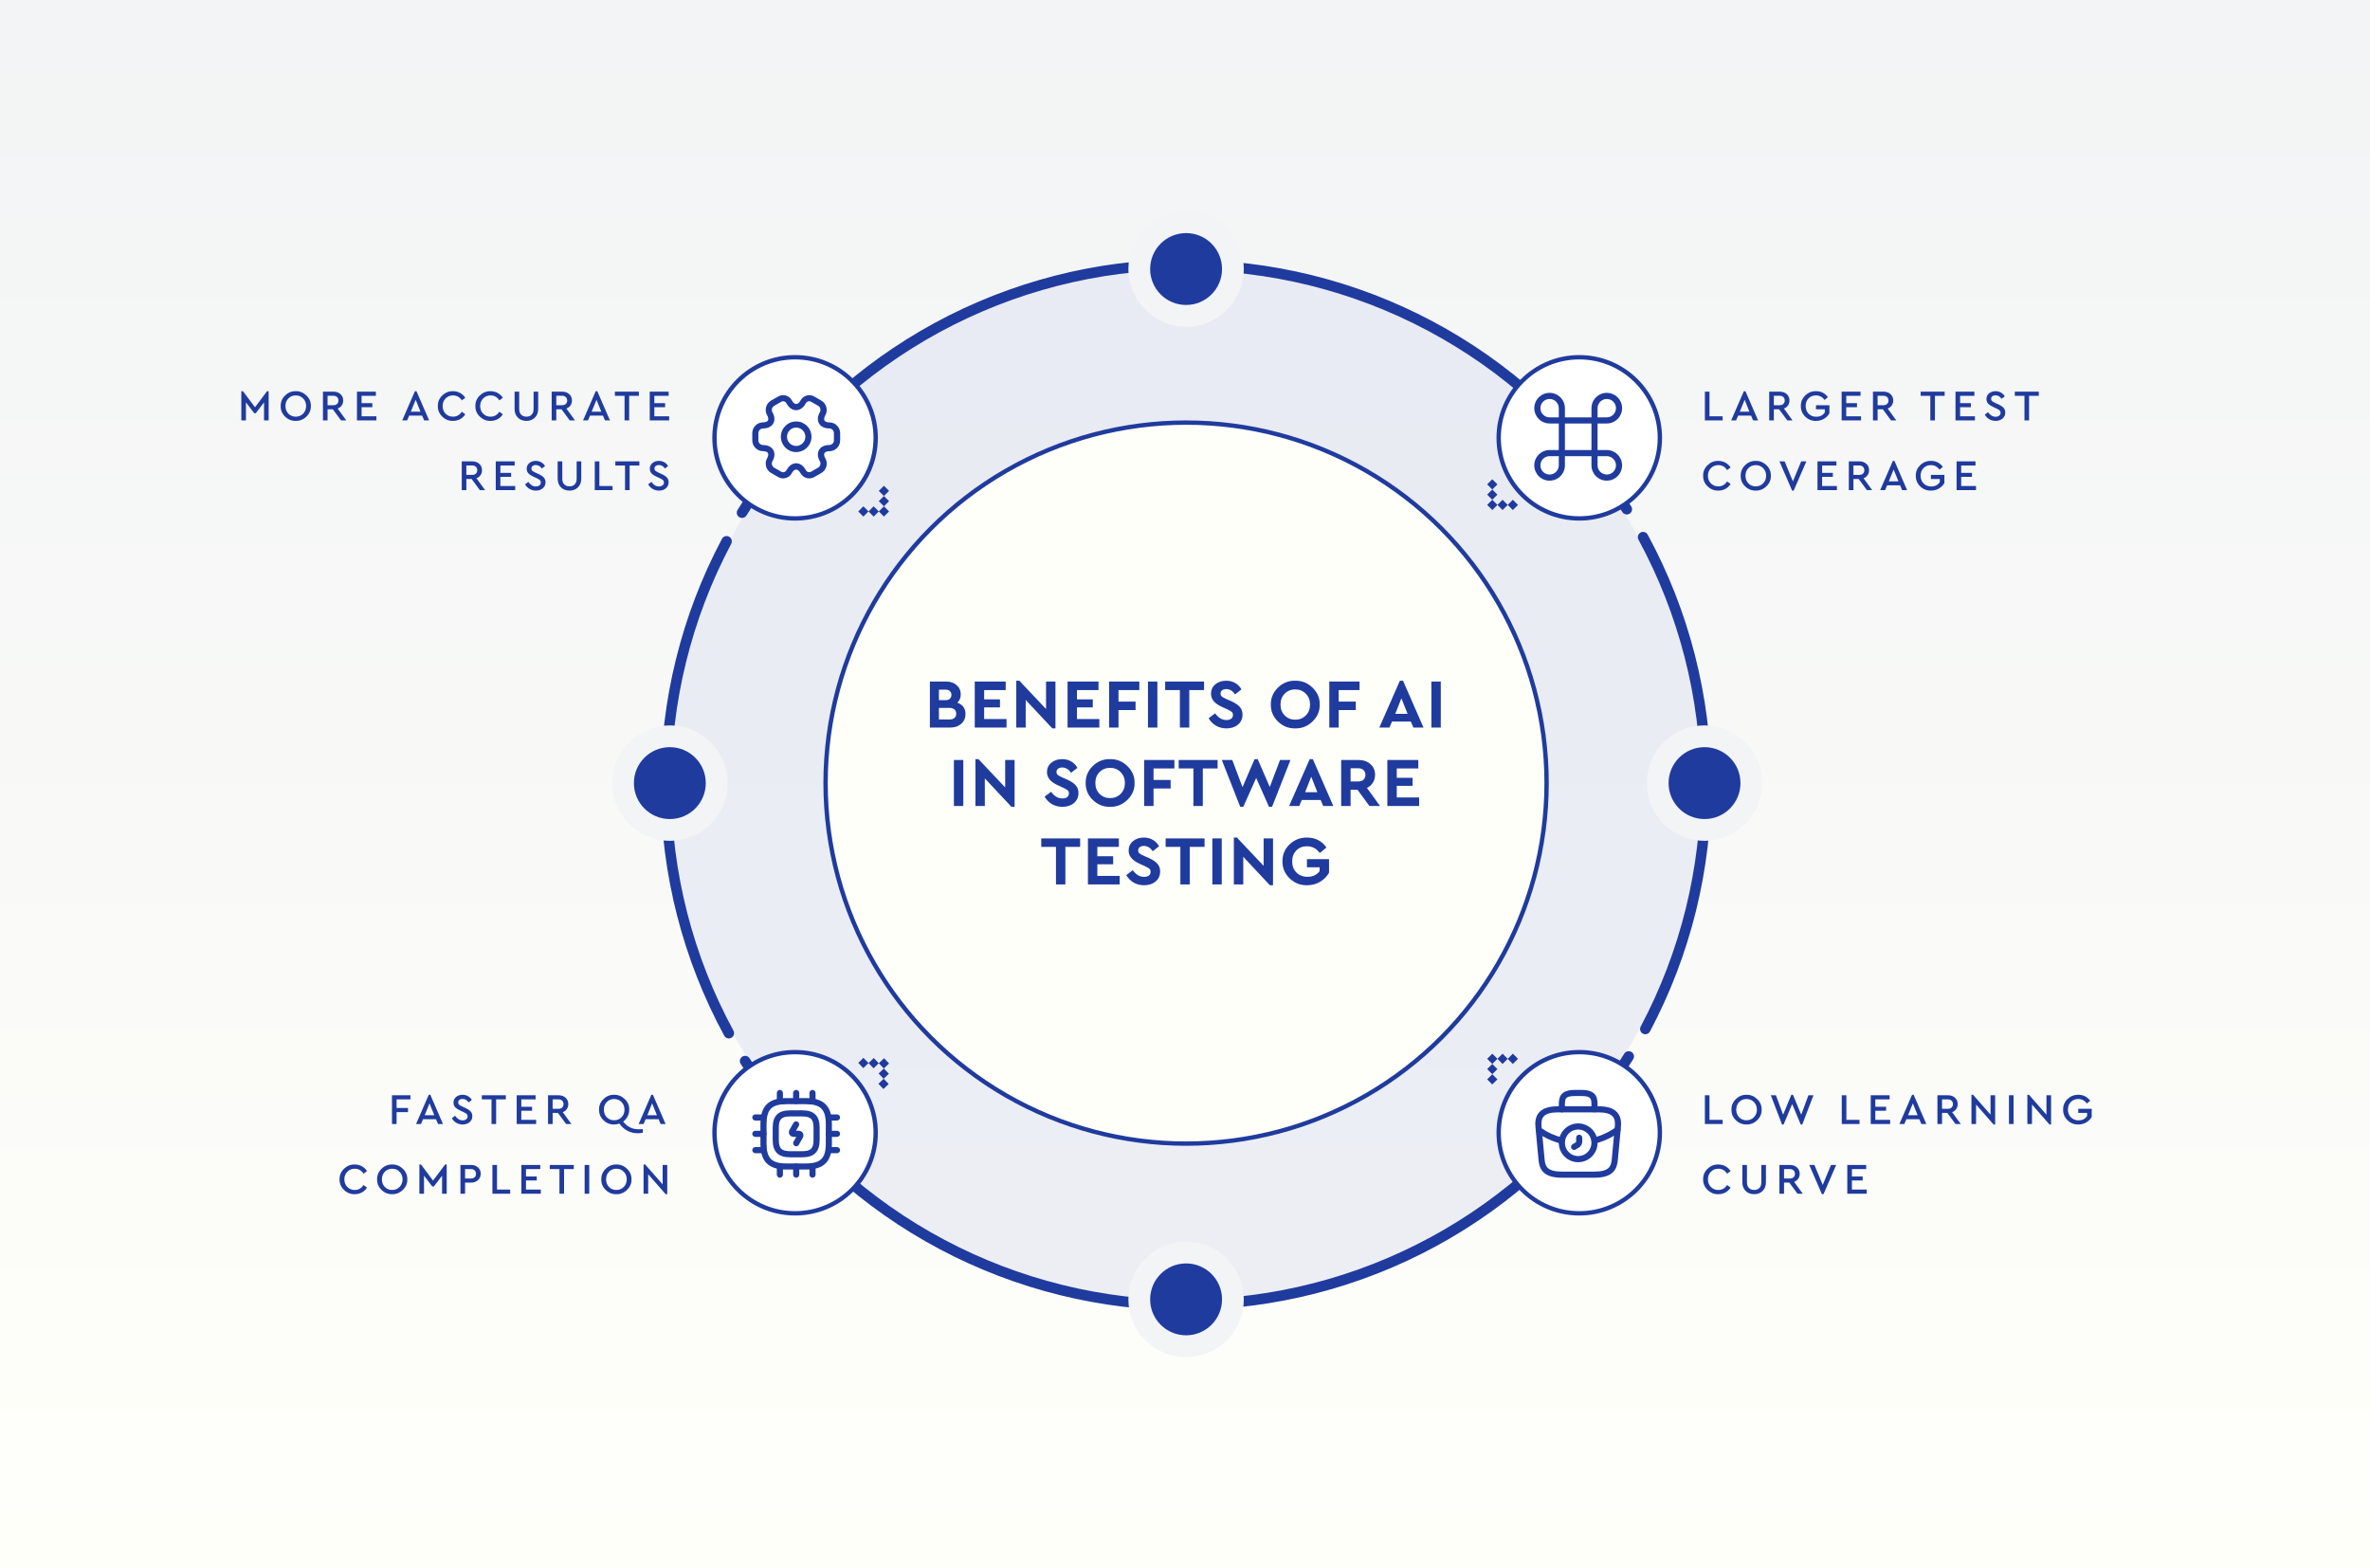 <?xml version="1.0" encoding="UTF-8"?>
<svg xmlns="http://www.w3.org/2000/svg" width="1088" height="720" viewBox="0 0 1088 720" fill="none">
  <rect x="0" y="0" width="1088" height="720" fill="#808080" stroke="none"/>
  <g clip-path="url(#clip0_1754_5260)">
    <rect width="1088" height="720" fill="white"></rect>
    <rect x="-7" width="1095" height="720" fill="url(#paint0_linear_1754_5260)"></rect>
    <circle cx="544" cy="360" r="237" fill="#DDE2F0" fill-opacity="0.55"></circle>
    <path d="M540.529 599.156C540.507 600.488 539.409 601.551 538.078 601.516C498.3 600.467 459.387 589.591 424.814 569.84C390.241 550.09 361.108 522.093 340.001 488.361C339.294 487.232 339.653 485.747 340.789 485.052C341.925 484.356 343.408 484.715 344.115 485.844C364.798 518.883 393.339 546.305 427.206 565.652C461.074 585 499.191 595.658 538.157 596.693C539.488 596.729 540.55 597.825 540.529 599.156Z" fill="#203B9E"></path>
    <path d="M335.75 476.413C334.585 477.06 333.116 476.641 332.481 475.47C313.5 440.497 303.463 401.359 303.281 361.543C303.099 321.727 312.778 282.498 331.437 247.353C332.062 246.177 333.527 245.744 334.697 246.381C335.867 247.017 336.299 248.481 335.675 249.658C317.403 284.089 307.926 322.517 308.104 361.521C308.282 400.524 318.111 438.865 336.697 473.127C337.332 474.298 336.914 475.766 335.75 476.413Z" fill="#203B9E"></path>
    <path d="M339.391 237.424C338.249 236.739 337.877 235.257 338.573 234.121C359.37 200.197 388.247 171.935 422.637 151.87C457.028 131.804 495.84 120.572 535.607 119.159C536.938 119.112 538.045 120.165 538.079 121.496C538.113 122.828 537.061 123.933 535.73 123.981C496.776 125.373 458.757 136.379 425.068 156.036C391.379 175.692 363.09 203.374 342.71 236.601C342.014 237.736 340.534 238.108 339.391 237.424Z" fill="#203B9E"></path>
    <path d="M548.345 121.725C548.367 120.394 549.464 119.331 550.796 119.366C590.573 120.415 629.487 131.291 664.06 151.042C698.632 170.792 727.766 198.789 748.873 232.521C749.579 233.65 749.221 235.135 748.085 235.83C746.949 236.526 745.465 236.167 744.758 235.038C724.076 201.999 695.534 174.577 661.667 155.23C627.8 135.882 589.682 125.224 550.717 124.188C549.385 124.153 548.323 123.057 548.345 121.725Z" fill="#203B9E"></path>
    <path d="M753.124 244.47C754.289 243.823 755.758 244.242 756.394 245.412C775.374 280.385 785.411 319.524 785.593 359.34C785.775 399.156 776.096 438.384 757.437 473.53C756.812 474.706 755.347 475.138 754.177 474.502C753.007 473.866 752.575 472.402 753.2 471.225C771.471 436.794 780.949 398.365 780.77 359.362C780.592 320.358 770.763 282.018 752.177 247.755C751.542 246.585 751.96 245.117 753.124 244.47Z" fill="#203B9E"></path>
    <path d="M748.95 482.908C750.092 483.593 750.464 485.075 749.768 486.211C728.97 520.135 700.094 548.397 665.704 568.462C631.313 588.528 592.501 599.76 552.734 601.173C551.403 601.22 550.296 600.167 550.262 598.836C550.228 597.504 551.28 596.399 552.611 596.351C591.565 594.959 629.584 583.953 663.273 564.296C696.962 544.64 725.251 516.958 745.631 483.731C746.327 482.596 747.807 482.224 748.95 482.908Z" fill="#203B9E"></path>
    <path d="M122.609 179.58H123.329V193H121.209V184.72L117.429 189.68H116.709L112.909 184.7V193H110.789V179.58H111.529L117.069 186.96L122.609 179.58ZM128.848 186.4C128.822 184.52 129.495 182.907 130.868 181.56C132.242 180.213 133.875 179.553 135.768 179.58C137.648 179.553 139.282 180.213 140.668 181.56C142.068 182.907 142.748 184.52 142.708 186.4C142.748 188.28 142.068 189.893 140.668 191.24C139.282 192.587 137.648 193.247 135.768 193.22C133.875 193.247 132.235 192.587 130.848 191.24C129.475 189.893 128.808 188.28 128.848 186.4ZM140.528 186.38C140.528 184.993 140.075 183.84 139.168 182.92C138.262 181.987 137.135 181.52 135.788 181.52C134.428 181.52 133.295 181.98 132.388 182.9C131.495 183.82 131.048 184.98 131.048 186.38C131.048 187.793 131.495 188.967 132.388 189.9C133.282 190.82 134.415 191.28 135.788 191.28C137.135 191.28 138.262 190.813 139.168 189.88C140.075 188.947 140.528 187.78 140.528 186.38ZM158.974 193H156.554L152.794 187.9H150.374V193H148.254V179.8H153.074C154.407 179.8 155.487 180.18 156.314 180.94C157.14 181.687 157.554 182.653 157.554 183.84C157.554 184.707 157.327 185.467 156.874 186.12C156.434 186.773 155.814 187.253 155.014 187.56L158.974 193ZM150.374 181.68V186.02H153.034C153.754 186.02 154.32 185.827 154.734 185.44C155.16 185.04 155.374 184.513 155.374 183.86C155.374 183.207 155.16 182.68 154.734 182.28C154.32 181.88 153.754 181.68 153.034 181.68H150.374ZM163.871 193V179.8H172.551V181.7H165.991V185.08H170.931V186.92H165.991V191.1H172.791V193H163.871ZM194.727 193L193.787 190.8H187.847L186.907 193H184.647L190.467 179.58H191.187L197.007 193H194.727ZM193.027 188.98L190.827 183.52L188.607 188.98H193.027ZM200.997 186.4C200.957 184.52 201.63 182.907 203.017 181.56C204.403 180.213 206.043 179.553 207.937 179.58C209.137 179.58 210.237 179.853 211.237 180.4C212.237 180.947 213.023 181.687 213.597 182.62L211.997 183.8C211.023 182.28 209.677 181.52 207.957 181.52C206.597 181.52 205.463 181.987 204.557 182.92C203.65 183.84 203.197 185 203.197 186.4C203.197 187.8 203.65 188.967 204.557 189.9C205.463 190.82 206.597 191.28 207.957 191.28C209.677 191.28 211.023 190.52 211.997 189L213.597 190.18C213.023 191.127 212.237 191.873 211.237 192.42C210.25 192.953 209.15 193.22 207.937 193.22C206.043 193.247 204.403 192.587 203.017 191.24C201.63 189.893 200.957 188.28 200.997 186.4ZM218.235 186.4C218.195 184.52 218.868 182.907 220.255 181.56C221.642 180.213 223.282 179.553 225.175 179.58C226.375 179.58 227.475 179.853 228.475 180.4C229.475 180.947 230.262 181.687 230.835 182.62L229.235 183.8C228.262 182.28 226.915 181.52 225.195 181.52C223.835 181.52 222.702 181.987 221.795 182.92C220.888 183.84 220.435 185 220.435 186.4C220.435 187.8 220.888 188.967 221.795 189.9C222.702 190.82 223.835 191.28 225.195 191.28C226.915 191.28 228.262 190.52 229.235 189L230.835 190.18C230.262 191.127 229.475 191.873 228.475 192.42C227.488 192.953 226.388 193.22 225.175 193.22C223.282 193.247 221.642 192.587 220.255 191.24C218.868 189.893 218.195 188.28 218.235 186.4ZM236.231 187.66V179.8H238.351V187.8C238.351 188.893 238.651 189.747 239.251 190.36C239.864 190.973 240.671 191.28 241.671 191.28C242.658 191.28 243.451 190.973 244.051 190.36C244.651 189.747 244.951 188.893 244.951 187.8V179.8H247.071V187.66C247.071 189.367 246.564 190.72 245.551 191.72C244.551 192.72 243.258 193.22 241.671 193.22C240.058 193.22 238.744 192.72 237.731 191.72C236.731 190.72 236.231 189.367 236.231 187.66ZM263.978 193H261.558L257.798 187.9H255.378V193H253.258V179.8H258.078C259.411 179.8 260.491 180.18 261.318 180.94C262.144 181.687 262.558 182.653 262.558 183.84C262.558 184.707 262.331 185.467 261.878 186.12C261.438 186.773 260.818 187.253 260.018 187.56L263.978 193ZM255.378 181.68V186.02H258.038C258.758 186.02 259.324 185.827 259.738 185.44C260.164 185.04 260.378 184.513 260.378 183.86C260.378 183.207 260.164 182.68 259.738 182.28C259.324 181.88 258.758 181.68 258.038 181.68H255.378ZM277.735 193L276.795 190.8H270.855L269.915 193H267.655L273.475 179.58H274.195L280.015 193H277.735ZM276.035 188.98L273.835 183.52L271.615 188.98H276.035ZM286.713 193V181.7H282.273V179.8H293.293V181.7H288.833V193H286.713ZM298.273 193V179.8H306.953V181.7H300.393V185.08H305.333V186.92H300.393V191.1H307.193V193H298.273ZM222.693 225H220.273L216.513 219.9H214.093V225H211.973V211.8H216.793C218.126 211.8 219.206 212.18 220.033 212.94C220.859 213.687 221.273 214.653 221.273 215.84C221.273 216.707 221.046 217.467 220.592 218.12C220.153 218.773 219.533 219.253 218.733 219.56L222.693 225ZM214.093 213.68V218.02H216.753C217.473 218.02 218.039 217.827 218.453 217.44C218.879 217.04 219.093 216.513 219.093 215.86C219.093 215.207 218.879 214.68 218.453 214.28C218.039 213.88 217.473 213.68 216.753 213.68H214.093ZM227.59 225V211.8H236.27V213.7H229.71V217.08H234.65V218.92H229.71V223.1H236.51V225H227.59ZM241.036 222.36L242.536 221.22C243.496 222.62 244.65 223.32 245.996 223.32C246.676 223.32 247.223 223.153 247.636 222.82C248.063 222.487 248.276 222.04 248.276 221.48C248.276 221.027 248.136 220.673 247.856 220.42C247.576 220.153 247.07 219.847 246.336 219.5L244.876 218.82C243.85 218.353 243.076 217.84 242.556 217.28C242.05 216.707 241.796 216 241.796 215.16C241.796 214.107 242.196 213.247 242.996 212.58C243.796 211.913 244.783 211.58 245.956 211.58C246.876 211.58 247.71 211.793 248.456 212.22C249.216 212.647 249.803 213.22 250.216 213.94L248.736 215.08C248.016 214.013 247.09 213.48 245.956 213.48C245.37 213.48 244.89 213.62 244.516 213.9C244.143 214.18 243.956 214.573 243.956 215.08C243.97 215.32 243.996 215.52 244.036 215.68C244.09 215.827 244.216 215.987 244.416 216.16C244.616 216.32 244.756 216.42 244.836 216.46C244.916 216.5 245.176 216.633 245.616 216.86C245.696 216.9 245.756 216.933 245.796 216.96L247.276 217.64C248.383 218.147 249.183 218.687 249.676 219.26C250.183 219.833 250.436 220.547 250.436 221.4C250.436 222.533 250.016 223.453 249.176 224.16C248.35 224.867 247.296 225.22 246.016 225.22C244.95 225.22 243.983 224.967 243.116 224.46C242.25 223.953 241.556 223.253 241.036 222.36ZM256.008 219.66V211.8H258.128V219.8C258.128 220.893 258.428 221.747 259.028 222.36C259.642 222.973 260.448 223.28 261.448 223.28C262.435 223.28 263.228 222.973 263.828 222.36C264.428 221.747 264.728 220.893 264.728 219.8V211.8H266.848V219.66C266.848 221.367 266.342 222.72 265.328 223.72C264.328 224.72 263.035 225.22 261.448 225.22C259.835 225.22 258.522 224.72 257.508 223.72C256.508 222.72 256.008 221.367 256.008 219.66ZM273.035 225V211.8H275.155V223.1H281.195V225H273.035ZM286.928 225V213.7H282.488V211.8H293.508V213.7H289.048V225H286.928ZM297.548 222.36L299.048 221.22C300.008 222.62 301.161 223.32 302.508 223.32C303.188 223.32 303.735 223.153 304.148 222.82C304.575 222.487 304.788 222.04 304.788 221.48C304.788 221.027 304.648 220.673 304.368 220.42C304.088 220.153 303.581 219.847 302.848 219.5L301.388 218.82C300.361 218.353 299.588 217.84 299.068 217.28C298.561 216.707 298.308 216 298.308 215.16C298.308 214.107 298.708 213.247 299.508 212.58C300.308 211.913 301.295 211.58 302.468 211.58C303.388 211.58 304.221 211.793 304.968 212.22C305.728 212.647 306.315 213.22 306.728 213.94L305.248 215.08C304.528 214.013 303.601 213.48 302.468 213.48C301.881 213.48 301.401 213.62 301.028 213.9C300.655 214.18 300.468 214.573 300.468 215.08C300.481 215.32 300.508 215.52 300.548 215.68C300.601 215.827 300.728 215.987 300.928 216.16C301.128 216.32 301.268 216.42 301.348 216.46C301.428 216.5 301.688 216.633 302.128 216.86C302.208 216.9 302.268 216.933 302.308 216.96L303.788 217.64C304.895 218.147 305.695 218.687 306.188 219.26C306.695 219.833 306.948 220.547 306.948 221.4C306.948 222.533 306.528 223.453 305.688 224.16C304.861 224.867 303.808 225.22 302.528 225.22C301.461 225.22 300.495 224.967 299.628 224.46C298.761 223.953 298.068 223.253 297.548 222.36Z" fill="#203B9E"></path>
    <path d="M782.66 193V179.8H784.78V191.1H790.82V193H782.66ZM804.813 193L803.873 190.8H797.933L796.993 193H794.733L800.553 179.58H801.273L807.093 193H804.813ZM803.113 188.98L800.913 183.52L798.693 188.98H803.113ZM822.915 193H820.495L816.735 187.9H814.315V193H812.195V179.8H817.015C818.348 179.8 819.428 180.18 820.255 180.94C821.082 181.687 821.495 182.653 821.495 183.84C821.495 184.707 821.268 185.467 820.815 186.12C820.375 186.773 819.755 187.253 818.955 187.56L822.915 193ZM814.315 181.68V186.02H816.975C817.695 186.02 818.262 185.827 818.675 185.44C819.102 185.04 819.315 184.513 819.315 183.86C819.315 183.207 819.102 182.68 818.675 182.28C818.262 181.88 817.695 181.68 816.975 181.68H814.315ZM826.719 186.4C826.679 184.52 827.346 182.907 828.719 181.56C830.106 180.213 831.759 179.553 833.679 179.58C835.999 179.58 837.819 180.5 839.139 182.34L837.599 183.6C836.613 182.213 835.299 181.52 833.659 181.52C832.273 181.52 831.133 181.98 830.239 182.9C829.359 183.82 828.919 184.98 828.919 186.38C828.919 187.793 829.373 188.973 830.279 189.92C831.199 190.853 832.366 191.32 833.779 191.32C835.539 191.32 836.853 190.653 837.719 189.32V187.9H833.659V186.02H839.839V189.74C839.239 190.807 838.393 191.653 837.299 192.28C836.206 192.907 834.999 193.22 833.679 193.22C831.746 193.247 830.093 192.593 828.719 191.26C827.359 189.913 826.693 188.293 826.719 186.4ZM845.441 193V179.8H854.121V181.7H847.561V185.08H852.501V186.92H847.561V191.1H854.361V193H845.441ZM870.548 193H868.128L864.368 187.9H861.948V193H859.828V179.8H864.648C865.981 179.8 867.061 180.18 867.888 180.94C868.715 181.687 869.128 182.653 869.128 183.84C869.128 184.707 868.901 185.467 868.448 186.12C868.008 186.773 867.388 187.253 866.588 187.56L870.548 193ZM861.948 181.68V186.02H864.608C865.328 186.02 865.895 185.827 866.308 185.44C866.735 185.04 866.948 184.513 866.948 183.86C866.948 183.207 866.735 182.68 866.308 182.28C865.895 181.88 865.328 181.68 864.608 181.68H861.948ZM886.155 193V181.7H881.715V179.8H892.735V181.7H888.275V193H886.155ZM897.715 193V179.8H906.395V181.7H899.835V185.08H904.775V186.92H899.835V191.1H906.635V193H897.715ZM911.161 190.36L912.661 189.22C913.621 190.62 914.775 191.32 916.121 191.32C916.801 191.32 917.348 191.153 917.761 190.82C918.188 190.487 918.401 190.04 918.401 189.48C918.401 189.027 918.261 188.673 917.981 188.42C917.701 188.153 917.195 187.847 916.461 187.5L915.001 186.82C913.975 186.353 913.201 185.84 912.681 185.28C912.175 184.707 911.921 184 911.921 183.16C911.921 182.107 912.321 181.247 913.121 180.58C913.921 179.913 914.908 179.58 916.081 179.58C917.001 179.58 917.835 179.793 918.581 180.22C919.341 180.647 919.928 181.22 920.341 181.94L918.861 183.08C918.141 182.013 917.215 181.48 916.081 181.48C915.495 181.48 915.015 181.62 914.641 181.9C914.268 182.18 914.081 182.573 914.081 183.08C914.095 183.32 914.121 183.52 914.161 183.68C914.215 183.827 914.341 183.987 914.541 184.16C914.741 184.32 914.881 184.42 914.961 184.46C915.041 184.5 915.301 184.633 915.741 184.86C915.821 184.9 915.881 184.933 915.921 184.96L917.401 185.64C918.508 186.147 919.308 186.687 919.801 187.26C920.308 187.833 920.561 188.547 920.561 189.4C920.561 190.533 920.141 191.453 919.301 192.16C918.475 192.867 917.421 193.22 916.141 193.22C915.075 193.22 914.108 192.967 913.241 192.46C912.375 191.953 911.681 191.253 911.161 190.36ZM929.373 193V181.7H924.933V179.8H935.953V181.7H931.493V193H929.373ZM781.86 218.4C781.82 216.52 782.493 214.907 783.88 213.56C785.267 212.213 786.907 211.553 788.8 211.58C790 211.58 791.1 211.853 792.1 212.4C793.1 212.947 793.887 213.687 794.46 214.62L792.86 215.8C791.887 214.28 790.54 213.52 788.82 213.52C787.46 213.52 786.327 213.987 785.42 214.92C784.513 215.84 784.06 217 784.06 218.4C784.06 219.8 784.513 220.967 785.42 221.9C786.327 222.82 787.46 223.28 788.82 223.28C790.54 223.28 791.887 222.52 792.86 221L794.46 222.18C793.887 223.127 793.1 223.873 792.1 224.42C791.113 224.953 790.013 225.22 788.8 225.22C786.907 225.247 785.267 224.587 783.88 223.24C782.493 221.893 781.82 220.28 781.86 218.4ZM799.098 218.4C799.072 216.52 799.745 214.907 801.118 213.56C802.492 212.213 804.125 211.553 806.018 211.58C807.898 211.553 809.532 212.213 810.918 213.56C812.318 214.907 812.998 216.52 812.958 218.4C812.998 220.28 812.318 221.893 810.918 223.24C809.532 224.587 807.898 225.247 806.018 225.22C804.125 225.247 802.485 224.587 801.098 223.24C799.725 221.893 799.058 220.28 799.098 218.4ZM810.778 218.38C810.778 216.993 810.325 215.84 809.418 214.92C808.512 213.987 807.385 213.52 806.038 213.52C804.678 213.52 803.545 213.98 802.638 214.9C801.745 215.82 801.298 216.98 801.298 218.38C801.298 219.793 801.745 220.967 802.638 221.9C803.532 222.82 804.665 223.28 806.038 223.28C807.385 223.28 808.512 222.813 809.418 221.88C810.325 220.947 810.778 219.78 810.778 218.38ZM826.873 211.8H829.253L823.433 225.22H822.713L816.893 211.8H819.273L823.073 220.98L826.873 211.8ZM834.355 225V211.8H843.035V213.7H836.475V217.08H841.415V218.92H836.475V223.1H843.275V225H834.355ZM859.462 225H857.042L853.282 219.9H850.862V225H848.742V211.8H853.562C854.895 211.8 855.975 212.18 856.802 212.94C857.629 213.687 858.042 214.653 858.042 215.84C858.042 216.707 857.815 217.467 857.362 218.12C856.922 218.773 856.302 219.253 855.502 219.56L859.462 225ZM850.862 213.68V218.02H853.522C854.242 218.02 854.809 217.827 855.222 217.44C855.649 217.04 855.862 216.513 855.862 215.86C855.862 215.207 855.649 214.68 855.222 214.28C854.809 213.88 854.242 213.68 853.522 213.68H850.862ZM873.219 225L872.279 222.8H866.339L865.399 225H863.139L868.959 211.58H869.679L875.499 225H873.219ZM871.519 220.98L869.319 215.52L867.099 220.98H871.519ZM879.489 218.4C879.449 216.52 880.116 214.907 881.489 213.56C882.876 212.213 884.529 211.553 886.449 211.58C888.769 211.58 890.589 212.5 891.909 214.34L890.369 215.6C889.382 214.213 888.069 213.52 886.429 213.52C885.042 213.52 883.902 213.98 883.009 214.9C882.129 215.82 881.689 216.98 881.689 218.38C881.689 219.793 882.142 220.973 883.049 221.92C883.969 222.853 885.136 223.32 886.549 223.32C888.309 223.32 889.622 222.653 890.489 221.32V219.9H886.429V218.02H892.609V221.74C892.009 222.807 891.162 223.653 890.069 224.28C888.976 224.907 887.769 225.22 886.449 225.22C884.516 225.247 882.862 224.593 881.489 223.26C880.129 221.913 879.462 220.293 879.489 218.4ZM898.211 225V211.8H906.891V213.7H900.331V217.08H905.271V218.92H900.331V223.1H907.131V225H898.211Z" fill="#203B9E"></path>
    <path d="M179.945 516V502.8H188.425V504.7H182.065V508.64H187.305V510.56H182.065V516H179.945ZM201.083 516L200.143 513.8H194.203L193.263 516H191.003L196.823 502.58H197.543L203.363 516H201.083ZM199.383 511.98L197.183 506.52L194.963 511.98H199.383ZM207.427 513.36L208.927 512.22C209.887 513.62 211.04 514.32 212.387 514.32C213.067 514.32 213.614 514.153 214.027 513.82C214.454 513.487 214.667 513.04 214.667 512.48C214.667 512.027 214.527 511.673 214.247 511.42C213.967 511.153 213.46 510.847 212.727 510.5L211.267 509.82C210.24 509.353 209.467 508.84 208.947 508.28C208.44 507.707 208.187 507 208.187 506.16C208.187 505.107 208.587 504.247 209.387 503.58C210.187 502.913 211.174 502.58 212.347 502.58C213.267 502.58 214.1 502.793 214.847 503.22C215.607 503.647 216.194 504.22 216.607 504.94L215.127 506.08C214.407 505.013 213.48 504.48 212.347 504.48C211.76 504.48 211.28 504.62 210.907 504.9C210.534 505.18 210.347 505.573 210.347 506.08C210.36 506.32 210.387 506.52 210.427 506.68C210.48 506.827 210.607 506.987 210.807 507.16C211.007 507.32 211.147 507.42 211.227 507.46C211.307 507.5 211.567 507.633 212.007 507.86C212.087 507.9 212.147 507.933 212.187 507.96L213.667 508.64C214.774 509.147 215.574 509.687 216.067 510.26C216.574 510.833 216.827 511.547 216.827 512.4C216.827 513.533 216.407 514.453 215.567 515.16C214.74 515.867 213.687 516.22 212.407 516.22C211.34 516.22 210.374 515.967 209.507 515.46C208.64 514.953 207.947 514.253 207.427 513.36ZM225.639 516V504.7H221.199V502.8H232.219V504.7H227.759V516H225.639ZM237.199 516V502.8H245.879V504.7H239.319V508.08H244.259V509.92H239.319V514.1H246.119V516H237.199ZM262.306 516H259.886L256.126 510.9H253.706V516H251.586V502.8H256.406C257.739 502.8 258.819 503.18 259.646 503.94C260.472 504.687 260.886 505.653 260.886 506.84C260.886 507.707 260.659 508.467 260.206 509.12C259.766 509.773 259.146 510.253 258.346 510.56L262.306 516ZM253.706 504.68V509.02H256.366C257.086 509.02 257.652 508.827 258.066 508.44C258.492 508.04 258.706 507.513 258.706 506.86C258.706 506.207 258.492 505.68 258.066 505.28C257.652 504.88 257.086 504.68 256.366 504.68H253.706ZM295.108 518.34V520.02C294.295 520.167 293.555 520.24 292.888 520.24C289.302 520.24 286.455 518.76 284.348 515.8C283.588 516.08 282.782 516.22 281.928 516.22C280.035 516.247 278.395 515.587 277.008 514.24C275.635 512.893 274.968 511.28 275.008 509.4C274.982 507.52 275.655 505.907 277.028 504.56C278.402 503.213 280.035 502.553 281.928 502.58C283.808 502.553 285.442 503.213 286.828 504.56C288.228 505.907 288.908 507.52 288.868 509.4C288.868 510.507 288.622 511.54 288.128 512.5C287.648 513.447 286.968 514.24 286.088 514.88C287.875 517.24 290.255 518.42 293.228 518.42C293.682 518.42 294.308 518.393 295.108 518.34ZM281.948 514.28C283.295 514.28 284.422 513.82 285.328 512.9C286.235 511.967 286.688 510.8 286.688 509.4C286.688 508 286.235 506.84 285.328 505.92C284.422 504.987 283.288 504.52 281.928 504.52C280.582 504.52 279.455 504.987 278.548 505.92C277.655 506.84 277.208 507.993 277.208 509.38C277.208 510.793 277.655 511.967 278.548 512.9C279.442 513.82 280.575 514.28 281.948 514.28ZM303.274 516L302.334 513.8H296.394L295.454 516H293.194L299.014 502.58H299.734L305.554 516H303.274ZM301.574 511.98L299.374 506.52L297.154 511.98H301.574ZM155.883 541.4C155.843 539.52 156.517 537.907 157.903 536.56C159.29 535.213 160.93 534.553 162.823 534.58C164.023 534.58 165.123 534.853 166.123 535.4C167.123 535.947 167.91 536.687 168.483 537.62L166.883 538.8C165.91 537.28 164.563 536.52 162.843 536.52C161.483 536.52 160.35 536.987 159.443 537.92C158.537 538.84 158.083 540 158.083 541.4C158.083 542.8 158.537 543.967 159.443 544.9C160.35 545.82 161.483 546.28 162.843 546.28C164.563 546.28 165.91 545.52 166.883 544L168.483 545.18C167.91 546.127 167.123 546.873 166.123 547.42C165.137 547.953 164.037 548.22 162.823 548.22C160.93 548.247 159.29 547.587 157.903 546.24C156.517 544.893 155.843 543.28 155.883 541.4ZM173.122 541.4C173.095 539.52 173.768 537.907 175.142 536.56C176.515 535.213 178.148 534.553 180.042 534.58C181.922 534.553 183.555 535.213 184.942 536.56C186.342 537.907 187.022 539.52 186.982 541.4C187.022 543.28 186.342 544.893 184.942 546.24C183.555 547.587 181.922 548.247 180.042 548.22C178.148 548.247 176.508 547.587 175.122 546.24C173.748 544.893 173.082 543.28 173.122 541.4ZM184.802 541.38C184.802 539.993 184.348 538.84 183.442 537.92C182.535 536.987 181.408 536.52 180.062 536.52C178.702 536.52 177.568 536.98 176.662 537.9C175.768 538.82 175.322 539.98 175.322 541.38C175.322 542.793 175.768 543.967 176.662 544.9C177.555 545.82 178.688 546.28 180.062 546.28C181.408 546.28 182.535 545.813 183.442 544.88C184.348 543.947 184.802 542.78 184.802 541.38ZM204.347 534.58H205.067V548H202.947V539.72L199.167 544.68H198.447L194.647 539.7V548H192.527V534.58H193.267L198.807 541.96L204.347 534.58ZM211.387 548V534.8H216.207C217.54 534.8 218.62 535.18 219.447 535.94C220.273 536.687 220.687 537.653 220.687 538.84C220.687 540.027 220.267 541 219.427 541.76C218.6 542.52 217.527 542.9 216.207 542.9H213.507V548H211.387ZM213.507 541.02H216.167C216.9 541.02 217.473 540.827 217.887 540.44C218.3 540.053 218.507 539.527 218.507 538.86C218.507 538.193 218.3 537.667 217.887 537.28C217.473 536.88 216.9 536.68 216.167 536.68H213.507V541.02ZM226.047 548V534.8H228.167V546.1H234.207V548H226.047ZM239.34 548V534.8H248.02V536.7H241.46V540.08H246.4V541.92H241.46V546.1H248.26V548H239.34ZM256.826 548V536.7H252.386V534.8H263.406V536.7H258.946V548H256.826ZM268.387 548V534.8H270.507V548H268.387ZM276.036 541.4C276.009 539.52 276.682 537.907 278.056 536.56C279.429 535.213 281.062 534.553 282.956 534.58C284.836 534.553 286.469 535.213 287.856 536.56C289.256 537.907 289.936 539.52 289.896 541.4C289.936 543.28 289.256 544.893 287.856 546.24C286.469 547.587 284.836 548.247 282.956 548.22C281.062 548.247 279.422 547.587 278.036 546.24C276.662 544.893 275.996 543.28 276.036 541.4ZM287.716 541.38C287.716 539.993 287.262 538.84 286.356 537.92C285.449 536.987 284.322 536.52 282.976 536.52C281.616 536.52 280.482 536.98 279.576 537.9C278.682 538.82 278.236 539.98 278.236 541.38C278.236 542.793 278.682 543.967 279.576 544.9C280.469 545.82 281.602 546.28 282.976 546.28C284.322 546.28 285.449 545.813 286.356 544.88C287.262 543.947 287.716 542.78 287.716 541.38ZM304.201 534.8H306.321V548.22H305.601L297.561 539.06V548H295.441V534.58H296.181L304.201 543.7V534.8Z" fill="#203B9E"></path>
    <path d="M782.66 516V502.8H784.78V514.1H790.82V516H782.66ZM794.86 509.4C794.833 507.52 795.507 505.907 796.88 504.56C798.253 503.213 799.887 502.553 801.78 502.58C803.66 502.553 805.293 503.213 806.68 504.56C808.08 505.907 808.76 507.52 808.72 509.4C808.76 511.28 808.08 512.893 806.68 514.24C805.293 515.587 803.66 516.247 801.78 516.22C799.887 516.247 798.247 515.587 796.86 514.24C795.487 512.893 794.82 511.28 794.86 509.4ZM806.54 509.38C806.54 507.993 806.087 506.84 805.18 505.92C804.273 504.987 803.147 504.52 801.8 504.52C800.44 504.52 799.307 504.98 798.4 505.9C797.507 506.82 797.06 507.98 797.06 509.38C797.06 510.793 797.507 511.967 798.4 512.9C799.293 513.82 800.427 514.28 801.8 514.28C803.147 514.28 804.273 513.813 805.18 512.88C806.087 511.947 806.54 510.78 806.54 509.38ZM830.195 502.8H832.515L827.375 516.22H826.675L822.735 506.86L818.795 516.22H818.075L812.935 502.8H815.275L818.575 511.72L822.355 502.58H823.095L826.895 511.72L830.195 502.8ZM845.5 516V502.8H847.62V514.1H853.66V516H845.5ZM858.793 516V502.8H867.473V504.7H860.913V508.08H865.853V509.92H860.913V514.1H867.713V516H858.793ZM882.04 516L881.1 513.8H875.16L874.22 516H871.96L877.78 502.58H878.5L884.32 516H882.04ZM880.34 511.98L878.14 506.52L875.92 511.98H880.34ZM900.142 516H897.722L893.962 510.9H891.542V516H889.422V502.8H894.242C895.575 502.8 896.655 503.18 897.482 503.94C898.308 504.687 898.722 505.653 898.722 506.84C898.722 507.707 898.495 508.467 898.042 509.12C897.602 509.773 896.982 510.253 896.182 510.56L900.142 516ZM891.542 504.68V509.02H894.202C894.922 509.02 895.488 508.827 895.902 508.44C896.328 508.04 896.542 507.513 896.542 506.86C896.542 506.207 896.328 505.68 895.902 505.28C895.488 504.88 894.922 504.68 894.202 504.68H891.542ZM913.799 502.8H915.919V516.22H915.199L907.159 507.06V516H905.039V502.58H905.779L913.799 511.7V502.8ZM922.258 516V502.8H924.378V516H922.258ZM939.467 502.8H941.587V516.22H940.867L932.827 507.06V516H930.707V502.58H931.447L939.467 511.7V502.8ZM947.126 509.4C947.086 507.52 947.752 505.907 949.126 504.56C950.512 503.213 952.166 502.553 954.086 502.58C956.406 502.58 958.226 503.5 959.546 505.34L958.006 506.6C957.019 505.213 955.706 504.52 954.066 504.52C952.679 504.52 951.539 504.98 950.646 505.9C949.766 506.82 949.326 507.98 949.326 509.38C949.326 510.793 949.779 511.973 950.686 512.92C951.606 513.853 952.772 514.32 954.186 514.32C955.946 514.32 957.259 513.653 958.126 512.32V510.9H954.066V509.02H960.246V512.74C959.646 513.807 958.799 514.653 957.706 515.28C956.612 515.907 955.406 516.22 954.086 516.22C952.152 516.247 950.499 515.593 949.126 514.26C947.766 512.913 947.099 511.293 947.126 509.4ZM781.86 541.4C781.82 539.52 782.493 537.907 783.88 536.56C785.267 535.213 786.907 534.553 788.8 534.58C790 534.58 791.1 534.853 792.1 535.4C793.1 535.947 793.887 536.687 794.46 537.62L792.86 538.8C791.887 537.28 790.54 536.52 788.82 536.52C787.46 536.52 786.327 536.987 785.42 537.92C784.513 538.84 784.06 540 784.06 541.4C784.06 542.8 784.513 543.967 785.42 544.9C786.327 545.82 787.46 546.28 788.82 546.28C790.54 546.28 791.887 545.52 792.86 544L794.46 545.18C793.887 546.127 793.1 546.873 792.1 547.42C791.113 547.953 790.013 548.22 788.8 548.22C786.907 548.247 785.267 547.587 783.88 546.24C782.493 544.893 781.82 543.28 781.86 541.4ZM799.856 542.66V534.8H801.976V542.8C801.976 543.893 802.276 544.747 802.876 545.36C803.489 545.973 804.296 546.28 805.296 546.28C806.283 546.28 807.076 545.973 807.676 545.36C808.276 544.747 808.576 543.893 808.576 542.8V534.8H810.696V542.66C810.696 544.367 810.189 545.72 809.176 546.72C808.176 547.72 806.883 548.22 805.296 548.22C803.683 548.22 802.369 547.72 801.356 546.72C800.356 545.72 799.856 544.367 799.856 542.66ZM827.603 548H825.183L821.423 542.9H819.003V548H816.883V534.8H821.703C823.036 534.8 824.116 535.18 824.943 535.94C825.769 536.687 826.183 537.653 826.183 538.84C826.183 539.707 825.956 540.467 825.503 541.12C825.063 541.773 824.443 542.253 823.643 542.56L827.603 548ZM819.003 536.68V541.02H821.663C822.383 541.02 822.949 540.827 823.363 540.44C823.789 540.04 824.003 539.513 824.003 538.86C824.003 538.207 823.789 537.68 823.363 537.28C822.949 536.88 822.383 536.68 821.663 536.68H819.003ZM840.557 534.8H842.937L837.117 548.22H836.397L830.577 534.8H832.957L836.757 543.98L840.557 534.8ZM848.039 548V534.8H856.719V536.7H850.159V540.08H855.099V541.92H850.159V546.1H856.959V548H848.039Z" fill="#203B9E"></path>
    <circle cx="544.5" cy="359.5" r="165.5" fill="#FFFFFA" stroke="#203B9E" stroke-width="2"></circle>
    <path d="M443.232 327.792C443.232 329.605 442.581 331.099 441.28 332.272C439.979 333.424 438.315 334 436.288 334H426.88V312.88H434.368C436.331 312.88 437.931 313.435 439.168 314.544C440.427 315.632 441.056 317.04 441.056 318.768C441.056 320.325 440.533 321.595 439.488 322.576C441.984 323.493 443.232 325.232 443.232 327.792ZM434.016 316.592H431.04V321.424H434.016C434.891 321.424 435.563 321.211 436.032 320.784C436.523 320.357 436.768 319.76 436.768 318.992C436.768 318.245 436.523 317.659 436.032 317.232C435.563 316.805 434.891 316.592 434.016 316.592ZM438.976 327.632C438.976 326.821 438.709 326.181 438.176 325.712C437.643 325.221 436.907 324.976 435.968 324.976H431.04V330.288H435.968C436.907 330.288 437.643 330.053 438.176 329.584C438.709 329.115 438.976 328.464 438.976 327.632ZM447.479 334V312.88H461.687V316.784H451.799V321.072H459.063V324.752H451.799V330.096H462.071V334H447.479ZM480.211 312.88H484.531V334.384H483.091L470.867 321.328V334H466.547V312.496H467.955L480.211 325.488V312.88ZM490.083 334V312.88H504.291V316.784H494.403V321.072H501.667V324.752H494.403V330.096H504.675V334H490.083ZM509.151 334V312.88H523.039V316.784H513.471V322.064H521.311V325.968H513.471V334H509.151ZM527 334V312.88H531.32V334H527ZM541.648 334V316.784H534.896V312.88H552.752V316.784H545.968V334H541.648ZM554.851 329.712L557.827 327.472C559.32 329.52 561.048 330.544 563.011 330.544C563.949 330.544 564.685 330.341 565.219 329.936C565.752 329.509 566.019 328.933 566.019 328.208C566.019 327.611 565.837 327.152 565.475 326.832C565.112 326.491 564.397 326.075 563.331 325.584L561.059 324.56C557.645 323.045 555.939 321.019 555.939 318.48C555.939 316.688 556.6 315.248 557.923 314.16C559.245 313.051 560.92 312.496 562.947 312.496C564.525 312.496 565.912 312.859 567.107 313.584C568.301 314.288 569.24 315.259 569.923 316.496L566.979 318.768C565.891 317.147 564.547 316.336 562.947 316.336C562.179 316.336 561.549 316.517 561.059 316.88C560.568 317.243 560.323 317.744 560.323 318.384C560.323 318.917 560.493 319.355 560.835 319.696C561.197 320.016 561.848 320.389 562.787 320.816L565.187 321.872C567 322.683 568.323 323.568 569.155 324.528C569.987 325.467 570.403 326.64 570.403 328.048C570.403 329.947 569.709 331.483 568.323 332.656C566.936 333.808 565.165 334.384 563.011 334.384C561.24 334.384 559.64 333.968 558.211 333.136C556.803 332.304 555.683 331.163 554.851 329.712ZM583.398 323.44C583.356 320.432 584.444 317.84 586.662 315.664C588.902 313.488 591.548 312.432 594.598 312.496C597.649 312.432 600.294 313.488 602.534 315.664C604.796 317.84 605.905 320.432 605.862 323.44C605.905 326.448 604.796 329.04 602.534 331.216C600.294 333.392 597.649 334.448 594.598 334.384C591.548 334.448 588.902 333.392 586.662 331.216C584.444 329.04 583.356 326.448 583.398 323.44ZM601.414 323.44C601.414 321.435 600.764 319.781 599.462 318.48C598.182 317.157 596.572 316.496 594.63 316.496C592.668 316.496 591.046 317.147 589.766 318.448C588.486 319.749 587.846 321.413 587.846 323.44C587.846 325.467 588.486 327.131 589.766 328.432C591.046 329.733 592.668 330.384 594.63 330.384C596.572 330.384 598.182 329.733 599.462 328.432C600.764 327.131 601.414 325.467 601.414 323.44ZM610.244 334V312.88H624.132V316.784H614.564V322.064H622.404V325.968H614.564V334H610.244ZM648.856 334L647.672 331.248H639.032L637.848 334H633.208L642.648 312.496H644.088L653.496 334H648.856ZM646.168 327.696L643.352 320.56L640.536 327.696H646.168ZM657.104 334V312.88H661.424V334H657.104ZM437.903 370V348.88H442.223V370H437.903ZM461.448 348.88H465.768V370.384H464.328L452.104 357.328V370H447.784V348.496H449.192L461.448 361.488V348.88ZM479.541 365.712L482.517 363.472C484.01 365.52 485.738 366.544 487.701 366.544C488.639 366.544 489.375 366.341 489.909 365.936C490.442 365.509 490.709 364.933 490.709 364.208C490.709 363.611 490.527 363.152 490.165 362.832C489.802 362.491 489.087 362.075 488.021 361.584L485.749 360.56C482.335 359.045 480.629 357.019 480.629 354.48C480.629 352.688 481.29 351.248 482.613 350.16C483.935 349.051 485.61 348.496 487.637 348.496C489.215 348.496 490.602 348.859 491.797 349.584C492.991 350.288 493.93 351.259 494.613 352.496L491.669 354.768C490.581 353.147 489.237 352.336 487.637 352.336C486.869 352.336 486.239 352.517 485.749 352.88C485.258 353.243 485.013 353.744 485.013 354.384C485.013 354.917 485.183 355.355 485.525 355.696C485.887 356.016 486.538 356.389 487.477 356.816L489.877 357.872C491.69 358.683 493.013 359.568 493.845 360.528C494.677 361.467 495.093 362.64 495.093 364.048C495.093 365.947 494.399 367.483 493.013 368.656C491.626 369.808 489.855 370.384 487.701 370.384C485.93 370.384 484.33 369.968 482.901 369.136C481.493 368.304 480.373 367.163 479.541 365.712ZM498.396 359.44C498.353 356.432 499.441 353.84 501.66 351.664C503.9 349.488 506.545 348.432 509.596 348.496C512.646 348.432 515.292 349.488 517.532 351.664C519.793 353.84 520.902 356.432 520.86 359.44C520.902 362.448 519.793 365.04 517.532 367.216C515.292 369.392 512.646 370.448 509.596 370.384C506.545 370.448 503.9 369.392 501.66 367.216C499.441 365.04 498.353 362.448 498.396 359.44ZM516.412 359.44C516.412 357.435 515.761 355.781 514.46 354.48C513.18 353.157 511.569 352.496 509.628 352.496C507.665 352.496 506.044 353.147 504.764 354.448C503.484 355.749 502.844 357.413 502.844 359.44C502.844 361.467 503.484 363.131 504.764 364.432C506.044 365.733 507.665 366.384 509.628 366.384C511.569 366.384 513.18 365.733 514.46 364.432C515.761 363.131 516.412 361.467 516.412 359.44ZM525.242 370V348.88H539.13V352.784H529.562V358.064H537.402V361.968H529.562V370H525.242ZM547.859 370V352.784H541.107V348.88H558.963V352.784H552.179V370H547.859ZM587.622 348.88H592.422L583.974 370.384H582.566L576.678 357.136L570.758 370.384H569.35L560.902 348.88H565.702L570.406 361.36L575.942 348.496H577.382L582.918 361.296L587.622 348.88ZM607.452 370L606.268 367.248H597.628L596.444 370H591.804L601.244 348.496H602.684L612.092 370H607.452ZM604.764 363.696L601.948 356.56L599.132 363.696H604.764ZM633.524 370H628.66L623.188 362.544H620.02V370H615.7V348.88H623.636C625.855 348.88 627.679 349.509 629.108 350.768C630.537 352.027 631.252 353.669 631.252 355.696C631.252 357.019 630.921 358.213 630.26 359.28C629.62 360.325 628.713 361.136 627.54 361.712L633.524 370ZM620.02 352.688V358.736H623.636C624.639 358.736 625.417 358.459 625.972 357.904C626.548 357.349 626.836 356.613 626.836 355.696C626.836 354.8 626.537 354.075 625.94 353.52C625.364 352.965 624.596 352.688 623.636 352.688H620.02ZM636.893 370V348.88H651.101V352.784H641.213V357.072H648.477V360.752H641.213V366.096H651.485V370H636.893ZM484.763 406V388.784H478.011V384.88H495.867V388.784H489.083V406H484.763ZM499.437 406V384.88H513.645V388.784H503.757V393.072H511.021V396.752H503.757V402.096H514.029V406H499.437ZM517.033 401.712L520.009 399.472C521.502 401.52 523.23 402.544 525.193 402.544C526.132 402.544 526.868 402.341 527.401 401.936C527.934 401.509 528.201 400.933 528.201 400.208C528.201 399.611 528.02 399.152 527.657 398.832C527.294 398.491 526.58 398.075 525.513 397.584L523.241 396.56C519.828 395.045 518.121 393.019 518.121 390.48C518.121 388.688 518.782 387.248 520.105 386.16C521.428 385.051 523.102 384.496 525.129 384.496C526.708 384.496 528.094 384.859 529.289 385.584C530.484 386.288 531.422 387.259 532.105 388.496L529.161 390.768C528.073 389.147 526.729 388.336 525.129 388.336C524.361 388.336 523.732 388.517 523.241 388.88C522.75 389.243 522.505 389.744 522.505 390.384C522.505 390.917 522.676 391.355 523.017 391.696C523.38 392.016 524.03 392.389 524.969 392.816L527.369 393.872C529.182 394.683 530.505 395.568 531.337 396.528C532.169 397.467 532.585 398.64 532.585 400.048C532.585 401.947 531.892 403.483 530.505 404.656C529.118 405.808 527.348 406.384 525.193 406.384C523.422 406.384 521.822 405.968 520.393 405.136C518.985 404.304 517.865 403.163 517.033 401.712ZM541.872 406V388.784H535.12V384.88H552.976V388.784H546.192V406H541.872ZM556.547 406V384.88H560.867V406H556.547ZM580.091 384.88H584.411V406.384H582.971L570.747 393.328V406H566.427V384.496H567.835L580.091 397.488V384.88ZM588.747 395.44C588.683 392.411 589.761 389.819 591.979 387.664C594.219 385.509 596.907 384.453 600.043 384.496C603.819 384.496 606.785 386.021 608.939 389.072L605.867 391.6C604.374 389.531 602.411 388.496 599.979 388.496C597.974 388.496 596.342 389.147 595.083 390.448C593.825 391.749 593.195 393.413 593.195 395.44C593.195 397.509 593.846 399.205 595.147 400.528C596.449 401.851 598.145 402.512 600.235 402.512C602.689 402.512 604.545 401.637 605.803 399.888V398.16H599.979V394.416H610.123V400.656C609.142 402.384 607.766 403.771 605.995 404.816C604.246 405.861 602.262 406.384 600.043 406.384C596.95 406.448 594.283 405.403 592.043 403.248C589.803 401.072 588.705 398.469 588.747 395.44Z" fill="#203B9E"></path>
    <circle cx="544.5" cy="123.5" r="21.5" fill="#203B9E" stroke="#F2F4F5" stroke-width="10"></circle>
    <circle cx="782.5" cy="359.5" r="21.5" fill="#203B9E" stroke="#F2F4F5" stroke-width="10"></circle>
    <circle cx="544.5" cy="596.5" r="21.5" fill="#203B9E" stroke="#F2F4F5" stroke-width="10"></circle>
    <path d="M307.5 338C295.626 338 286 347.626 286 359.5C286 371.374 295.626 381 307.5 381C319.374 381 329 371.374 329 359.5C329 347.626 319.374 338 307.5 338Z" fill="#203B9E" stroke="#F2F4F5" stroke-width="10"></path>
    <circle cx="365" cy="201" r="37" fill="white" stroke="#203B9E" stroke-width="2"></circle>
    <circle cx="365" cy="520" r="37" fill="white" stroke="#203B9E" stroke-width="2"></circle>
    <circle cx="725" cy="201" r="37" fill="white" stroke="#203B9E" stroke-width="2"></circle>
    <circle cx="725" cy="520" r="37" fill="white" stroke="#203B9E" stroke-width="2"></circle>
    <path d="M365.5 207.531C361.619 207.531 358.469 204.381 358.469 200.5C358.469 196.619 361.619 193.469 365.5 193.469C369.381 193.469 372.531 196.619 372.531 200.5C372.531 204.381 369.381 207.531 365.5 207.531ZM365.5 196.281C363.175 196.281 361.281 198.175 361.281 200.5C361.281 202.825 363.175 204.719 365.5 204.719C367.825 204.719 369.719 202.825 369.719 200.5C369.719 198.175 367.825 196.281 365.5 196.281Z" fill="#203B9E"></path>
    <path d="M371.519 219.607C371.125 219.607 370.731 219.551 370.338 219.457C369.175 219.138 368.2 218.407 367.581 217.376L367.356 217.001C366.25 215.088 364.731 215.088 363.625 217.001L363.419 217.357C362.8 218.407 361.825 219.157 360.663 219.457C359.481 219.776 358.263 219.607 357.231 218.988L354.006 217.132C352.863 216.476 352.038 215.407 351.681 214.113C351.344 212.819 351.513 211.488 352.169 210.344C352.713 209.388 352.863 208.526 352.544 207.982C352.225 207.438 351.419 207.119 350.313 207.119C347.575 207.119 345.344 204.888 345.344 202.151V198.851C345.344 196.113 347.575 193.882 350.313 193.882C351.419 193.882 352.225 193.563 352.544 193.019C352.863 192.476 352.731 191.613 352.169 190.657C351.513 189.513 351.344 188.163 351.681 186.888C352.019 185.594 352.844 184.526 354.006 183.869L357.25 182.013C359.369 180.757 362.163 181.488 363.438 183.644L363.663 184.019C364.769 185.932 366.288 185.932 367.394 184.019L367.6 183.663C368.875 181.488 371.669 180.757 373.806 182.032L377.031 183.888C378.175 184.544 379 185.613 379.356 186.907C379.694 188.201 379.525 189.532 378.869 190.676C378.325 191.632 378.175 192.494 378.494 193.038C378.813 193.582 379.619 193.901 380.725 193.901C383.463 193.901 385.694 196.132 385.694 198.869V202.169C385.694 204.907 383.463 207.138 380.725 207.138C379.619 207.138 378.813 207.457 378.494 208.001C378.175 208.544 378.306 209.407 378.869 210.363C379.525 211.507 379.713 212.857 379.356 214.132C379.019 215.426 378.194 216.494 377.031 217.151L373.788 219.007C373.075 219.401 372.306 219.607 371.519 219.607ZM365.5 212.669C367.169 212.669 368.725 213.719 369.794 215.576L370 215.932C370.225 216.326 370.6 216.607 371.05 216.719C371.5 216.832 371.95 216.776 372.325 216.551L375.569 214.676C376.056 214.394 376.431 213.926 376.581 213.363C376.731 212.801 376.656 212.219 376.375 211.732C375.306 209.894 375.175 208.001 376 206.557C376.825 205.113 378.531 204.288 380.669 204.288C381.869 204.288 382.825 203.332 382.825 202.132V198.832C382.825 197.651 381.869 196.676 380.669 196.676C378.531 196.676 376.825 195.851 376 194.407C375.175 192.963 375.306 191.069 376.375 189.232C376.656 188.744 376.731 188.163 376.581 187.601C376.431 187.038 376.075 186.588 375.587 186.288L372.344 184.432C371.538 183.944 370.469 184.226 369.981 185.051L369.775 185.407C368.706 187.263 367.15 188.313 365.481 188.313C363.812 188.313 362.256 187.263 361.188 185.407L360.981 185.032C360.513 184.244 359.463 183.963 358.656 184.432L355.413 186.307C354.925 186.588 354.55 187.057 354.4 187.619C354.25 188.182 354.325 188.763 354.606 189.251C355.675 191.088 355.806 192.982 354.981 194.426C354.156 195.869 352.45 196.694 350.313 196.694C349.113 196.694 348.156 197.651 348.156 198.851V202.151C348.156 203.332 349.113 204.307 350.313 204.307C352.45 204.307 354.156 205.132 354.981 206.576C355.806 208.019 355.675 209.913 354.606 211.751C354.325 212.238 354.25 212.819 354.4 213.382C354.55 213.944 354.906 214.394 355.394 214.694L358.638 216.551C359.031 216.794 359.5 216.851 359.931 216.738C360.381 216.626 360.756 216.326 361 215.932L361.206 215.576C362.275 213.738 363.831 212.669 365.5 212.669Z" fill="#203B9E"></path>
    <path d="M732 209.406H717C716.231 209.406 715.594 208.769 715.594 208V193C715.594 192.231 716.231 191.594 717 191.594H732C732.769 191.594 733.406 192.231 733.406 193V208C733.406 208.769 732.769 209.406 732 209.406ZM718.406 206.594H730.594V194.406H718.406V206.594Z" fill="#203B9E"></path>
    <path d="M711.375 220.656C707.494 220.656 704.344 217.506 704.344 213.625C704.344 209.744 707.494 206.594 711.375 206.594H717C717.769 206.594 718.406 207.231 718.406 208V213.625C718.406 217.506 715.256 220.656 711.375 220.656ZM711.375 209.406C709.05 209.406 707.156 211.3 707.156 213.625C707.156 215.95 709.05 217.844 711.375 217.844C713.7 217.844 715.594 215.95 715.594 213.625V209.406H711.375Z" fill="#203B9E"></path>
    <path d="M717 194.406H711.375C707.494 194.406 704.344 191.256 704.344 187.375C704.344 183.494 707.494 180.344 711.375 180.344C715.256 180.344 718.406 183.494 718.406 187.375V193C718.406 193.769 717.769 194.406 717 194.406ZM711.375 183.156C709.05 183.156 707.156 185.05 707.156 187.375C707.156 189.7 709.05 191.594 711.375 191.594H715.594V187.375C715.594 185.05 713.7 183.156 711.375 183.156Z" fill="#203B9E"></path>
    <path d="M737.625 194.406H732C731.231 194.406 730.594 193.769 730.594 193V187.375C730.594 183.494 733.744 180.344 737.625 180.344C741.506 180.344 744.656 183.494 744.656 187.375C744.656 191.256 741.506 194.406 737.625 194.406ZM733.406 191.594H737.625C739.95 191.594 741.844 189.7 741.844 187.375C741.844 185.05 739.95 183.156 737.625 183.156C735.3 183.156 733.406 185.05 733.406 187.375V191.594Z" fill="#203B9E"></path>
    <path d="M737.625 220.656C733.744 220.656 730.594 217.506 730.594 213.625V208C730.594 207.231 731.231 206.594 732 206.594H737.625C741.506 206.594 744.656 209.744 744.656 213.625C744.656 217.506 741.506 220.656 737.625 220.656ZM733.406 209.406V213.625C733.406 215.95 735.3 217.844 737.625 217.844C739.95 217.844 741.844 215.95 741.844 213.625C741.844 211.3 739.95 209.406 737.625 209.406H733.406Z" fill="#203B9E"></path>
    <path d="M370 536.906H361C352.769 536.906 349.094 533.231 349.094 525V516C349.094 507.769 352.769 504.094 361 504.094H370C378.231 504.094 381.906 507.769 381.906 516V525C381.906 533.231 378.231 536.906 370 536.906ZM361 506.906C354.288 506.906 351.906 509.288 351.906 516V525C351.906 531.712 354.288 534.094 361 534.094H370C376.712 534.094 379.094 531.712 379.094 525V516C379.094 509.288 376.712 506.906 370 506.906H361Z" fill="#203B9E"></path>
    <path d="M368.312 531.281H362.688C357.25 531.281 354.719 528.75 354.719 523.312V517.688C354.719 512.25 357.25 509.719 362.688 509.719H368.312C373.75 509.719 376.281 512.25 376.281 517.688V523.312C376.281 528.75 373.75 531.281 368.312 531.281ZM362.688 512.531C358.788 512.531 357.531 513.788 357.531 517.688V523.312C357.531 527.212 358.788 528.469 362.688 528.469H368.312C372.212 528.469 373.469 527.212 373.469 523.312V517.688C373.469 513.788 372.212 512.531 368.312 512.531H362.688Z" fill="#203B9E"></path>
    <path d="M358.019 506.906C357.231 506.906 356.612 506.269 356.612 505.5V501.75C356.612 500.981 357.25 500.344 358.019 500.344C358.787 500.344 359.425 500.981 359.425 501.75V505.5C359.425 506.269 358.787 506.906 358.019 506.906Z" fill="#203B9E"></path>
    <path d="M365.5 506.906C364.731 506.906 364.094 506.269 364.094 505.5V501.75C364.094 500.981 364.731 500.344 365.5 500.344C366.269 500.344 366.906 500.981 366.906 501.75V505.5C366.906 506.269 366.269 506.906 365.5 506.906Z" fill="#203B9E"></path>
    <path d="M373 506.906C372.231 506.906 371.594 506.269 371.594 505.5V501.75C371.594 500.981 372.231 500.344 373 500.344C373.769 500.344 374.406 500.981 374.406 501.75V505.5C374.406 506.269 373.769 506.906 373 506.906Z" fill="#203B9E"></path>
    <path d="M384.25 514.406H380.5C379.731 514.406 379.094 513.769 379.094 513C379.094 512.231 379.731 511.594 380.5 511.594H384.25C385.019 511.594 385.656 512.231 385.656 513C385.656 513.769 385.037 514.406 384.25 514.406Z" fill="#203B9E"></path>
    <path d="M384.25 521.906H380.5C379.731 521.906 379.094 521.269 379.094 520.5C379.094 519.731 379.731 519.094 380.5 519.094H384.25C385.019 519.094 385.656 519.731 385.656 520.5C385.656 521.269 385.037 521.906 384.25 521.906Z" fill="#203B9E"></path>
    <path d="M384.25 529.406H380.5C379.731 529.406 379.094 528.769 379.094 528C379.094 527.231 379.731 526.594 380.5 526.594H384.25C385.019 526.594 385.656 527.231 385.656 528C385.656 528.769 385.037 529.406 384.25 529.406Z" fill="#203B9E"></path>
    <path d="M373 540.656C372.231 540.656 371.594 540.019 371.594 539.25V535.5C371.594 534.731 372.231 534.094 373 534.094C373.769 534.094 374.406 534.731 374.406 535.5V539.25C374.406 540.019 373.769 540.656 373 540.656Z" fill="#203B9E"></path>
    <path d="M365.519 540.656C364.75 540.656 364.112 540.019 364.112 539.25V535.5C364.112 534.731 364.75 534.094 365.519 534.094C366.287 534.094 366.925 534.731 366.925 535.5V539.25C366.925 540.019 366.287 540.656 365.519 540.656Z" fill="#203B9E"></path>
    <path d="M358.019 540.656C357.25 540.656 356.612 540.019 356.612 539.25V535.5C356.612 534.731 357.25 534.094 358.019 534.094C358.787 534.094 359.425 534.731 359.425 535.5V539.25C359.425 540.019 358.787 540.656 358.019 540.656Z" fill="#203B9E"></path>
    <path d="M350.5 514.406H346.75C345.981 514.406 345.344 513.787 345.344 513C345.344 512.213 345.981 511.594 346.75 511.594H350.5C351.269 511.594 351.906 512.231 351.906 513C351.906 513.769 351.287 514.406 350.5 514.406Z" fill="#203B9E"></path>
    <path d="M350.5 521.906H346.75C345.981 521.906 345.344 521.269 345.344 520.5C345.344 519.731 345.981 519.094 346.75 519.094H350.5C351.269 519.094 351.906 519.731 351.906 520.5C351.906 521.269 351.287 521.906 350.5 521.906Z" fill="#203B9E"></path>
    <path d="M350.5 529.406H346.75C345.981 529.406 345.344 528.769 345.344 528C345.344 527.231 345.981 526.594 346.75 526.594H350.5C351.269 526.594 351.906 527.231 351.906 528C351.906 528.769 351.287 529.406 350.5 529.406Z" fill="#203B9E"></path>
    <path d="M365.5 526.219C365.256 526.219 365.012 526.163 364.806 526.031C364.131 525.638 363.906 524.775 364.281 524.119L365.556 521.906H364.45C363.55 521.906 362.818 521.513 362.425 520.838C362.031 520.163 362.068 519.319 362.5 518.55L364.262 515.475C364.656 514.8 365.518 514.575 366.175 514.95C366.85 515.344 367.075 516.206 366.7 516.863L365.425 519.075H366.531C367.431 519.075 368.162 519.469 368.556 520.144C368.95 520.819 368.912 521.663 368.481 522.431L366.718 525.506C366.456 525.975 365.987 526.219 365.5 526.219Z" fill="#203B9E"></path>
    <path d="M724.5 533.531C719.588 533.531 715.594 529.537 715.594 524.625C715.594 519.712 719.588 515.719 724.5 515.719C729.412 515.719 733.406 519.712 733.406 524.625C733.406 529.537 729.412 533.531 724.5 533.531ZM724.5 518.531C721.144 518.531 718.406 521.269 718.406 524.625C718.406 527.981 721.144 530.719 724.5 530.719C727.856 530.719 730.594 527.981 730.594 524.625C730.594 521.269 727.856 518.531 724.5 518.531Z" fill="#203B9E"></path>
    <path d="M722.625 527.907C722.157 527.907 721.688 527.663 721.425 527.232C721.032 526.557 721.238 525.695 721.913 525.301L723.338 524.438C723.488 524.363 723.563 524.195 723.563 524.045V522.301C723.563 521.532 724.2 520.895 724.969 520.895C725.738 520.895 726.375 521.513 726.375 522.282V524.026C726.375 525.17 725.757 526.257 724.782 526.838L723.357 527.701C723.132 527.851 722.869 527.907 722.625 527.907Z" fill="#203B9E"></path>
    <path d="M732 540.657H717C708.338 540.657 706.725 536.626 706.313 532.707L704.906 517.688C704.7 515.72 704.644 512.813 706.594 510.638C708.281 508.763 711.075 507.863 715.125 507.863H733.875C737.944 507.863 740.738 508.782 742.406 510.638C744.356 512.813 744.3 515.72 744.094 517.707L742.688 532.688C742.275 536.626 740.663 540.657 732 540.657ZM715.125 510.657C711.956 510.657 709.781 511.276 708.675 512.513C707.756 513.526 707.456 515.082 707.7 517.407L709.106 532.426C709.425 535.388 710.231 537.845 717 537.845H732C738.75 537.845 739.575 535.388 739.894 532.407L741.3 517.426C741.544 515.082 741.244 513.526 740.325 512.513C739.219 511.276 737.044 510.657 733.875 510.657H715.125Z" fill="#203B9E"></path>
    <path d="M732 510.656C731.231 510.656 730.594 510.019 730.594 509.25V507.75C730.594 504.412 730.594 503.156 726 503.156H723C718.406 503.156 718.406 504.412 718.406 507.75V509.25C718.406 510.019 717.769 510.656 717 510.656C716.231 510.656 715.594 510.019 715.594 509.25V507.75C715.594 504.45 715.594 500.344 723 500.344H726C733.406 500.344 733.406 504.45 733.406 507.75V509.25C733.406 510.019 732.769 510.656 732 510.656Z" fill="#203B9E"></path>
    <path d="M732.019 524.981C731.381 524.981 730.819 524.549 730.65 523.912C730.462 523.162 730.912 522.393 731.662 522.206C735.319 521.287 738.712 519.693 741.75 517.481C742.369 517.031 743.25 517.162 743.719 517.799C744.169 518.418 744.037 519.299 743.4 519.768C740.062 522.187 736.35 523.931 732.337 524.943C732.244 524.962 732.131 524.981 732.019 524.981Z" fill="#203B9E"></path>
    <path d="M717 525.037C716.887 525.037 716.775 525.019 716.662 525C712.894 524.081 709.35 522.487 706.106 520.275C705.469 519.844 705.3 518.962 705.731 518.325C706.162 517.687 707.044 517.519 707.681 517.95C710.644 519.975 713.869 521.419 717.319 522.262C718.069 522.45 718.537 523.2 718.35 523.969C718.219 524.606 717.637 525.037 717 525.037Z" fill="#203B9E"></path>
    <path fill-rule="evenodd" clip-rule="evenodd" d="M405.57 499.937L407.97 497.623L405.656 495.224L403.256 497.538L405.57 499.937ZM405.656 495.225L408.056 492.911L405.742 490.511L403.343 492.825L405.656 495.225ZM408.141 488.197L405.742 490.511L403.428 488.111L405.827 485.797L408.141 488.197ZM401.028 490.425L403.427 488.111L401.114 485.712L398.714 488.026L401.028 490.425ZM398.714 488.026L396.314 490.34L394.001 487.94L396.4 485.626L398.714 488.026Z" fill="#203B9E"></path>
    <path fill-rule="evenodd" clip-rule="evenodd" d="M685.071 220L682.714 222.357L685.071 224.714L687.428 222.357L685.071 220ZM685.071 224.714L682.714 227.071L685.071 229.428L687.428 227.071L685.071 224.714ZM682.714 231.786L685.071 229.428L687.428 231.786L685.071 234.143L682.714 231.786ZM689.785 229.428L687.428 231.786L689.785 234.143L692.143 231.786L689.785 229.428ZM692.143 231.786L694.5 229.428L696.857 231.786L694.5 234.143L692.143 231.786Z" fill="#203B9E"></path>
    <path fill-rule="evenodd" clip-rule="evenodd" d="M394 234.785L396.357 237.142L398.714 234.785L396.357 232.428L394 234.785ZM398.714 234.786L401.071 237.143L403.428 234.786L401.071 232.429L398.714 234.786ZM405.786 237.142L403.428 234.785L405.786 232.428L408.143 234.785L405.786 237.142ZM403.428 230.071L405.786 232.428L408.143 230.071L405.786 227.714L403.428 230.071ZM405.786 227.714L403.428 225.357L405.786 223L408.143 225.357L405.786 227.714Z" fill="#203B9E"></path>
    <path fill-rule="evenodd" clip-rule="evenodd" d="M696.857 486.07L694.5 483.713L692.143 486.07L694.5 488.427L696.857 486.07ZM692.144 486.07L689.787 483.713L687.429 486.07L689.787 488.427L692.144 486.07ZM685.072 483.713L687.429 486.07L685.072 488.427L682.715 486.07L685.072 483.713ZM687.429 490.784L685.072 488.427L682.715 490.784L685.072 493.142L687.429 490.784ZM685.072 493.142L687.429 495.499L685.072 497.856L682.715 495.499L685.072 493.142Z" fill="#203B9E"></path>
  </g>
  <defs>
    <linearGradient id="paint0_linear_1754_5260" x1="540.5" y1="0" x2="540.5" y2="720" gradientUnits="userSpaceOnUse">
      <stop stop-color="#F2F4F5"></stop>
      <stop offset="1" stop-color="#FFFFFA"></stop>
    </linearGradient>
    <clipPath id="clip0_1754_5260">
      <rect width="1088" height="720" fill="white"></rect>
    </clipPath>
  </defs>
</svg>
